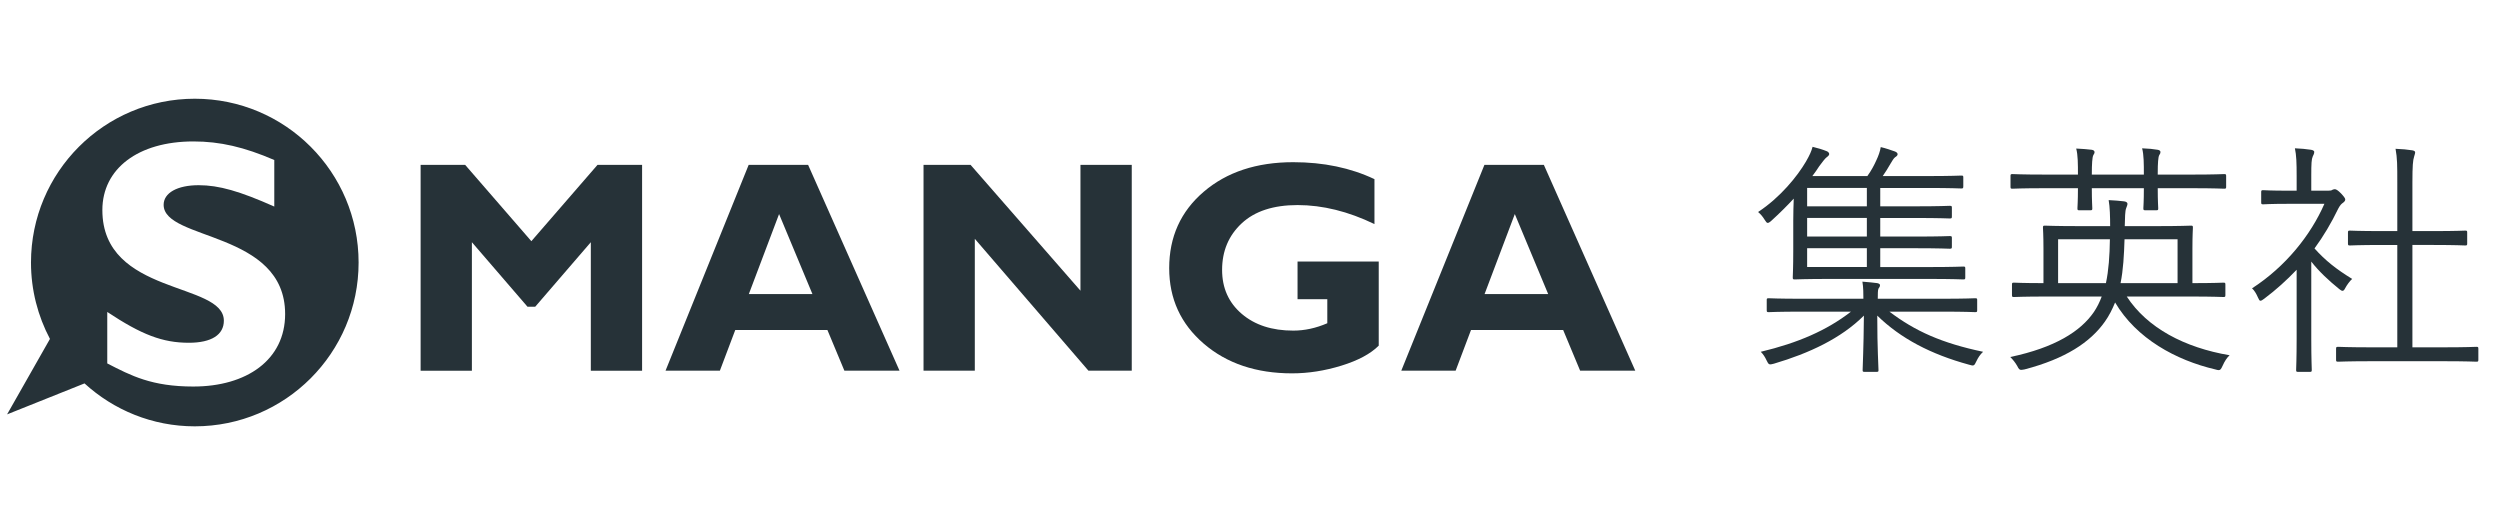 <?xml version="1.0" encoding="UTF-8"?>
<svg id="_レイヤー_2" data-name="レイヤー_2" xmlns="http://www.w3.org/2000/svg" width="132.707mm" height="28.222mm" version="1.1" viewBox="0 0 376.177 80">
  <!-- Generator: Adobe Illustrator 29.7.1, SVG Export Plug-In . SVG Version: 2.1.1 Build 8)  -->
  <path d="M29.309,14.855c-13.613,0-24.648,11.035-24.648,24.648,0,4.154,1.038,8.062,2.853,11.495l-6.451,11.354,11.652-4.661c4.382,4,10.193,6.46,16.594,6.46,13.613,0,24.648-11.035,24.648-24.648s-11.035-24.648-24.648-24.648ZM29.098,58.163c-6.27,0-9.378-1.634-12.96-3.478v-7.744c5.162,3.424,8.324,4.636,12.276,4.636,3.424,0,5.268-1.212,5.268-3.32,0-5.9-18.281-3.74-18.281-16.648,0-6.217,5.374-10.327,13.698-10.327,4.004,0,7.64.844,12.171,2.793v7.006c-5.216-2.318-8.325-3.214-11.381-3.214-3.214,0-5.268,1.16-5.268,2.951,0,5.426,18.282,3.898,18.282,16.437,0,6.902-5.796,10.906-13.803,10.906Z" fill="#263238"/>
  <g>
    <path d="M295.718,41.747c0,.259-.04.299-.299.299-.19,0-1.458-.076-5.258-.076h-14.769c-3.768,0-5.149.076-5.335.076-.259,0-.299-.04-.299-.299,0-.226.076-1.305.076-4.14v-4.402c0-1.119.036-2.31.073-3.32-1.006,1.082-2.124,2.201-3.356,3.32-.259.226-.408.335-.557.335s-.262-.149-.448-.448c-.299-.485-.598-.856-1.006-1.192,3.356-2.201,5.929-5.408,7.197-7.572.598-1.042.82-1.563,1.006-2.237.783.186,1.53.412,2.165.674.186.073.335.259.335.408s-.113.299-.375.485c-.259.186-.67.747-1.119,1.345-.295.445-.634.969-1.042,1.49h8.279c.598-.82,1.042-1.68,1.341-2.35.335-.707.561-1.341.674-2.011.783.186,1.527.445,2.161.67.262.109.375.259.375.408,0,.19-.19.335-.375.448-.222.149-.485.634-.67.933-.412.707-.747,1.268-1.195,1.902h6.639c3.768,0,4.96-.076,5.186-.076.259,0,.299.04.299.262v1.345c0,.295-.04.335-.299.335-.226,0-1.417-.076-5.186-.076h-7.011v2.762h5.258c3.732,0,5-.076,5.186-.076.299,0,.335.036.335.299v1.305c0,.262-.036.299-.335.299-.186,0-1.454-.073-5.186-.073h-5.258v2.795h5.258c3.732,0,5-.073,5.186-.073.299,0,.335.036.335.299v1.305c0,.259-.036.299-.335.299-.186,0-1.454-.076-5.186-.076h-5.258v2.835h7.237c3.801,0,5.069-.076,5.258-.076.259,0,.299.04.299.262v1.381ZM284.304,46.893c3.877,2.948,7.904,4.737,14.095,6.042-.445.412-.743.86-1.006,1.417-.335.707-.372.747-1.119.521-5.743-1.567-10.294-3.954-13.8-7.383,0,5.109.186,7.496.186,8.203,0,.226-.036.262-.295.262h-1.793c-.259,0-.299-.036-.299-.262,0-.707.149-3.094.19-8.203-3.433,3.429-8.243,5.67-13.538,7.234-.711.19-.783.19-1.119-.521-.226-.485-.488-.896-.86-1.268,5.594-1.341,9.919-3.207,13.574-6.042h-7.419c-3.542,0-4.737.076-4.96.076-.262,0-.299-.04-.299-.299v-1.53c0-.222.036-.262.299-.262.222,0,1.417.076,4.96.076h9.285c0-.67,0-1.753-.149-2.573.896.073,1.716.149,2.237.222.335.076.412.186.412.335,0,.186-.113.299-.226.485-.109.19-.109.86-.109,1.53h9.697c3.542,0,4.774-.076,4.96-.076.262,0,.299.04.299.262v1.53c0,.259-.036.299-.299.299-.186,0-1.417-.076-4.96-.076h-7.944ZM280.908,28.282h-8.986v2.762h8.986v-2.762ZM280.908,32.797h-8.986v2.795h8.986v-2.795ZM280.908,37.345h-8.986v2.835h8.986v-2.835Z" fill="#263238"/>
    <path d="M320.016,44.619c3.094,4.737,8.688,7.682,15.476,8.837-.412.375-.747.896-1.046,1.567-.222.485-.335.67-.594.67-.113,0-.299-.036-.525-.109-5.893-1.381-11.858-4.624-15.065-10.072-.412,1.009-.896,1.979-1.53,2.875-2.201,3.13-5.965,5.594-12.084,7.197-.222.036-.408.073-.521.073-.262,0-.372-.149-.598-.598-.299-.521-.634-.929-1.042-1.341,6.749-1.417,10.59-3.877,12.568-6.749.485-.711.893-1.53,1.192-2.35h-8.243c-3.542,0-4.737.073-4.96.073-.262,0-.299-.036-.299-.299v-1.563c0-.262.036-.299.299-.299.186,0,1.345.073,4.439.073v-5.182c0-2.092-.076-2.948-.076-3.17,0-.262.04-.299.299-.299.226,0,1.53.073,5.258.073h4.551c0-1.377-.036-2.872-.222-3.914.929.036,1.603.109,2.31.186.335.036.521.186.521.372s-.109.412-.186.634c-.186.412-.186,1.454-.222,2.722h4.737c3.691,0,4.996-.073,5.218-.073.262,0,.299.036.299.299,0,.186-.073,1.079-.073,3.17v5.182c3.28,0,4.439-.073,4.661-.073.262,0,.299.036.299.299v1.563c0,.262-.036.299-.299.299-.222,0-1.417-.073-4.96-.073h-9.584ZM334.972,28.096c0,.262-.04.299-.299.299-.186,0-1.381-.076-4.85-.076h-5.145c0,2.052.073,2.799.073,3.021,0,.262-.036.299-.295.299h-1.643c-.259,0-.299-.036-.299-.299,0-.222.076-.969.076-3.021h-7.831c0,1.979.073,2.799.073,3.021,0,.262-.036.299-.299.299h-1.676c-.226,0-.262-.036-.262-.299,0-.222.076-1.042.076-3.021h-5c-3.506,0-4.661.076-4.847.076-.262,0-.299-.036-.299-.299v-1.603c0-.262.036-.299.299-.299.186,0,1.341.076,4.847.076h5c0-1.567,0-2.948-.262-3.917.933.036,1.716.113,2.35.186.222.036.408.149.408.335s-.036.226-.186.485c-.149.299-.222,1.232-.222,2.912h7.831c0-1.567,0-2.985-.262-3.954.969.036,1.716.109,2.35.222.222.036.412.149.412.335,0,.149-.04.262-.19.485-.149.262-.222,1.159-.222,2.722v.19h5.145c3.469,0,4.664-.076,4.85-.076.259,0,.299.036.299.299v1.603ZM309.685,36.004v6.599h7.197c.412-1.939.561-4.103.598-6.599h-7.795ZM327.662,36.004h-7.981c-.076,2.387-.19,4.588-.598,6.599h8.578v-6.599Z" fill="#263238"/>
    <path d="M350.32,28.694c.372,0,.521-.036.67-.149.113-.036.222-.076.335-.076.186,0,.448.149.933.634.448.485.634.747.634.896,0,.186-.076.299-.299.485-.262.186-.448.335-.747.896-1.042,2.161-2.237,4.176-3.579,6.002,1.64,1.829,3.243,3.098,5.667,4.588-.372.335-.783.896-1.042,1.381-.149.299-.262.408-.412.408-.109,0-.259-.073-.485-.259-1.567-1.268-3.057-2.649-4.213-4.14v11.636c0,2.985.073,4.475.073,4.661,0,.262-.036.299-.299.299h-1.753c-.259,0-.299-.036-.299-.299,0-.186.076-1.676.076-4.661v-10.404c-1.49,1.563-3.098,3.021-4.887,4.362-.259.186-.408.299-.557.299s-.226-.149-.375-.485c-.259-.598-.557-1.082-.893-1.381,5.073-3.283,8.837-8.017,10.889-12.718h-5.408c-2.759,0-3.619.076-3.804.076-.259,0-.299-.04-.299-.299v-1.53c0-.259.04-.299.299-.299.186,0,1.046.076,3.804.076h1.232v-2.165c0-2.052-.036-3.13-.262-4.213.933.036,1.643.109,2.423.222.299.036.488.186.488.299,0,.299-.113.448-.226.707-.186.412-.222,1.046-.222,2.912v2.237h2.536ZM372.921,54.13c0,.259-.04.295-.299.295-.186,0-1.417-.073-5.109-.073h-10.557c-3.655,0-4.923.073-5.109.073-.299,0-.335-.036-.335-.295v-1.643c0-.259.036-.299.335-.299.186,0,1.454.076,5.109.076h3.768v-15.403h-2.35c-3.429,0-4.588.076-4.774.076-.259,0-.299-.04-.299-.299v-1.643c0-.259.04-.295.299-.295.186,0,1.345.073,4.774.073h2.35v-7.274c0-2.646,0-3.655-.262-5.109.969.036,1.793.113,2.5.226.262.036.448.149.448.295,0,.19-.076.375-.149.634-.186.561-.262,1.381-.262,3.881v7.346h3.17c3.433,0,4.588-.073,4.774-.073.262,0,.299.036.299.295v1.643c0,.259-.036.299-.299.299-.186,0-1.341-.076-4.774-.076h-3.17v15.403h4.515c3.691,0,4.923-.076,5.109-.076.259,0,.299.04.299.299v1.643Z" fill="#263238"/>
  </g>
  <g>
    <path d="M79.954,36.29l9.956-11.486h6.706v30.976h-7.715v-19.335l-8.368,9.711h-1.159l-8.368-9.711v19.335h-7.715v-30.976h6.699l9.963,11.486Z" fill="#263238"/>
    <path d="M121.594,24.803l13.758,30.976h-8.297l-2.553-6.12h-13.87l-2.313,6.12h-8.177l12.512-30.976h8.94ZM122.248,44.25l-5.021-12.041-4.551,12.041h9.572Z" fill="#263238"/>
    <path d="M170.296,24.803v30.976h-6.516l-17.099-19.845v19.845h-7.717v-30.976h7.076l16.538,18.937v-18.937h7.717Z" fill="#263238"/>
    <path d="M206.816,26.955v6.762c-3.946-1.907-7.803-2.86-11.572-2.86-3.638,0-6.439.917-8.404,2.749-1.967,1.833-2.949,4.169-2.949,7.007,0,2.72.982,4.922,2.949,6.607,1.964,1.685,4.551,2.528,7.76,2.528,1.7,0,3.407-.369,5.121-1.11v-3.613h-4.477v-5.676h12.216v12.661c-1.228,1.227-3.092,2.228-5.598,3.004-2.506.776-4.985,1.165-7.441,1.165-5.395,0-9.825-1.489-13.291-4.468-3.466-2.979-5.2-6.766-5.2-11.364,0-4.701,1.733-8.533,5.2-11.497,3.466-2.963,7.956-4.445,13.47-4.445,4.554,0,8.626.85,12.216,2.55Z" fill="#263238"/>
    <path d="M232.304,24.803l13.758,30.976h-8.297l-2.553-6.12h-13.87l-2.313,6.12h-8.177l12.512-30.976h8.94ZM232.957,44.25l-5.021-12.041-4.551,12.041h9.572Z" fill="#263238"/>
  </g>
</svg>